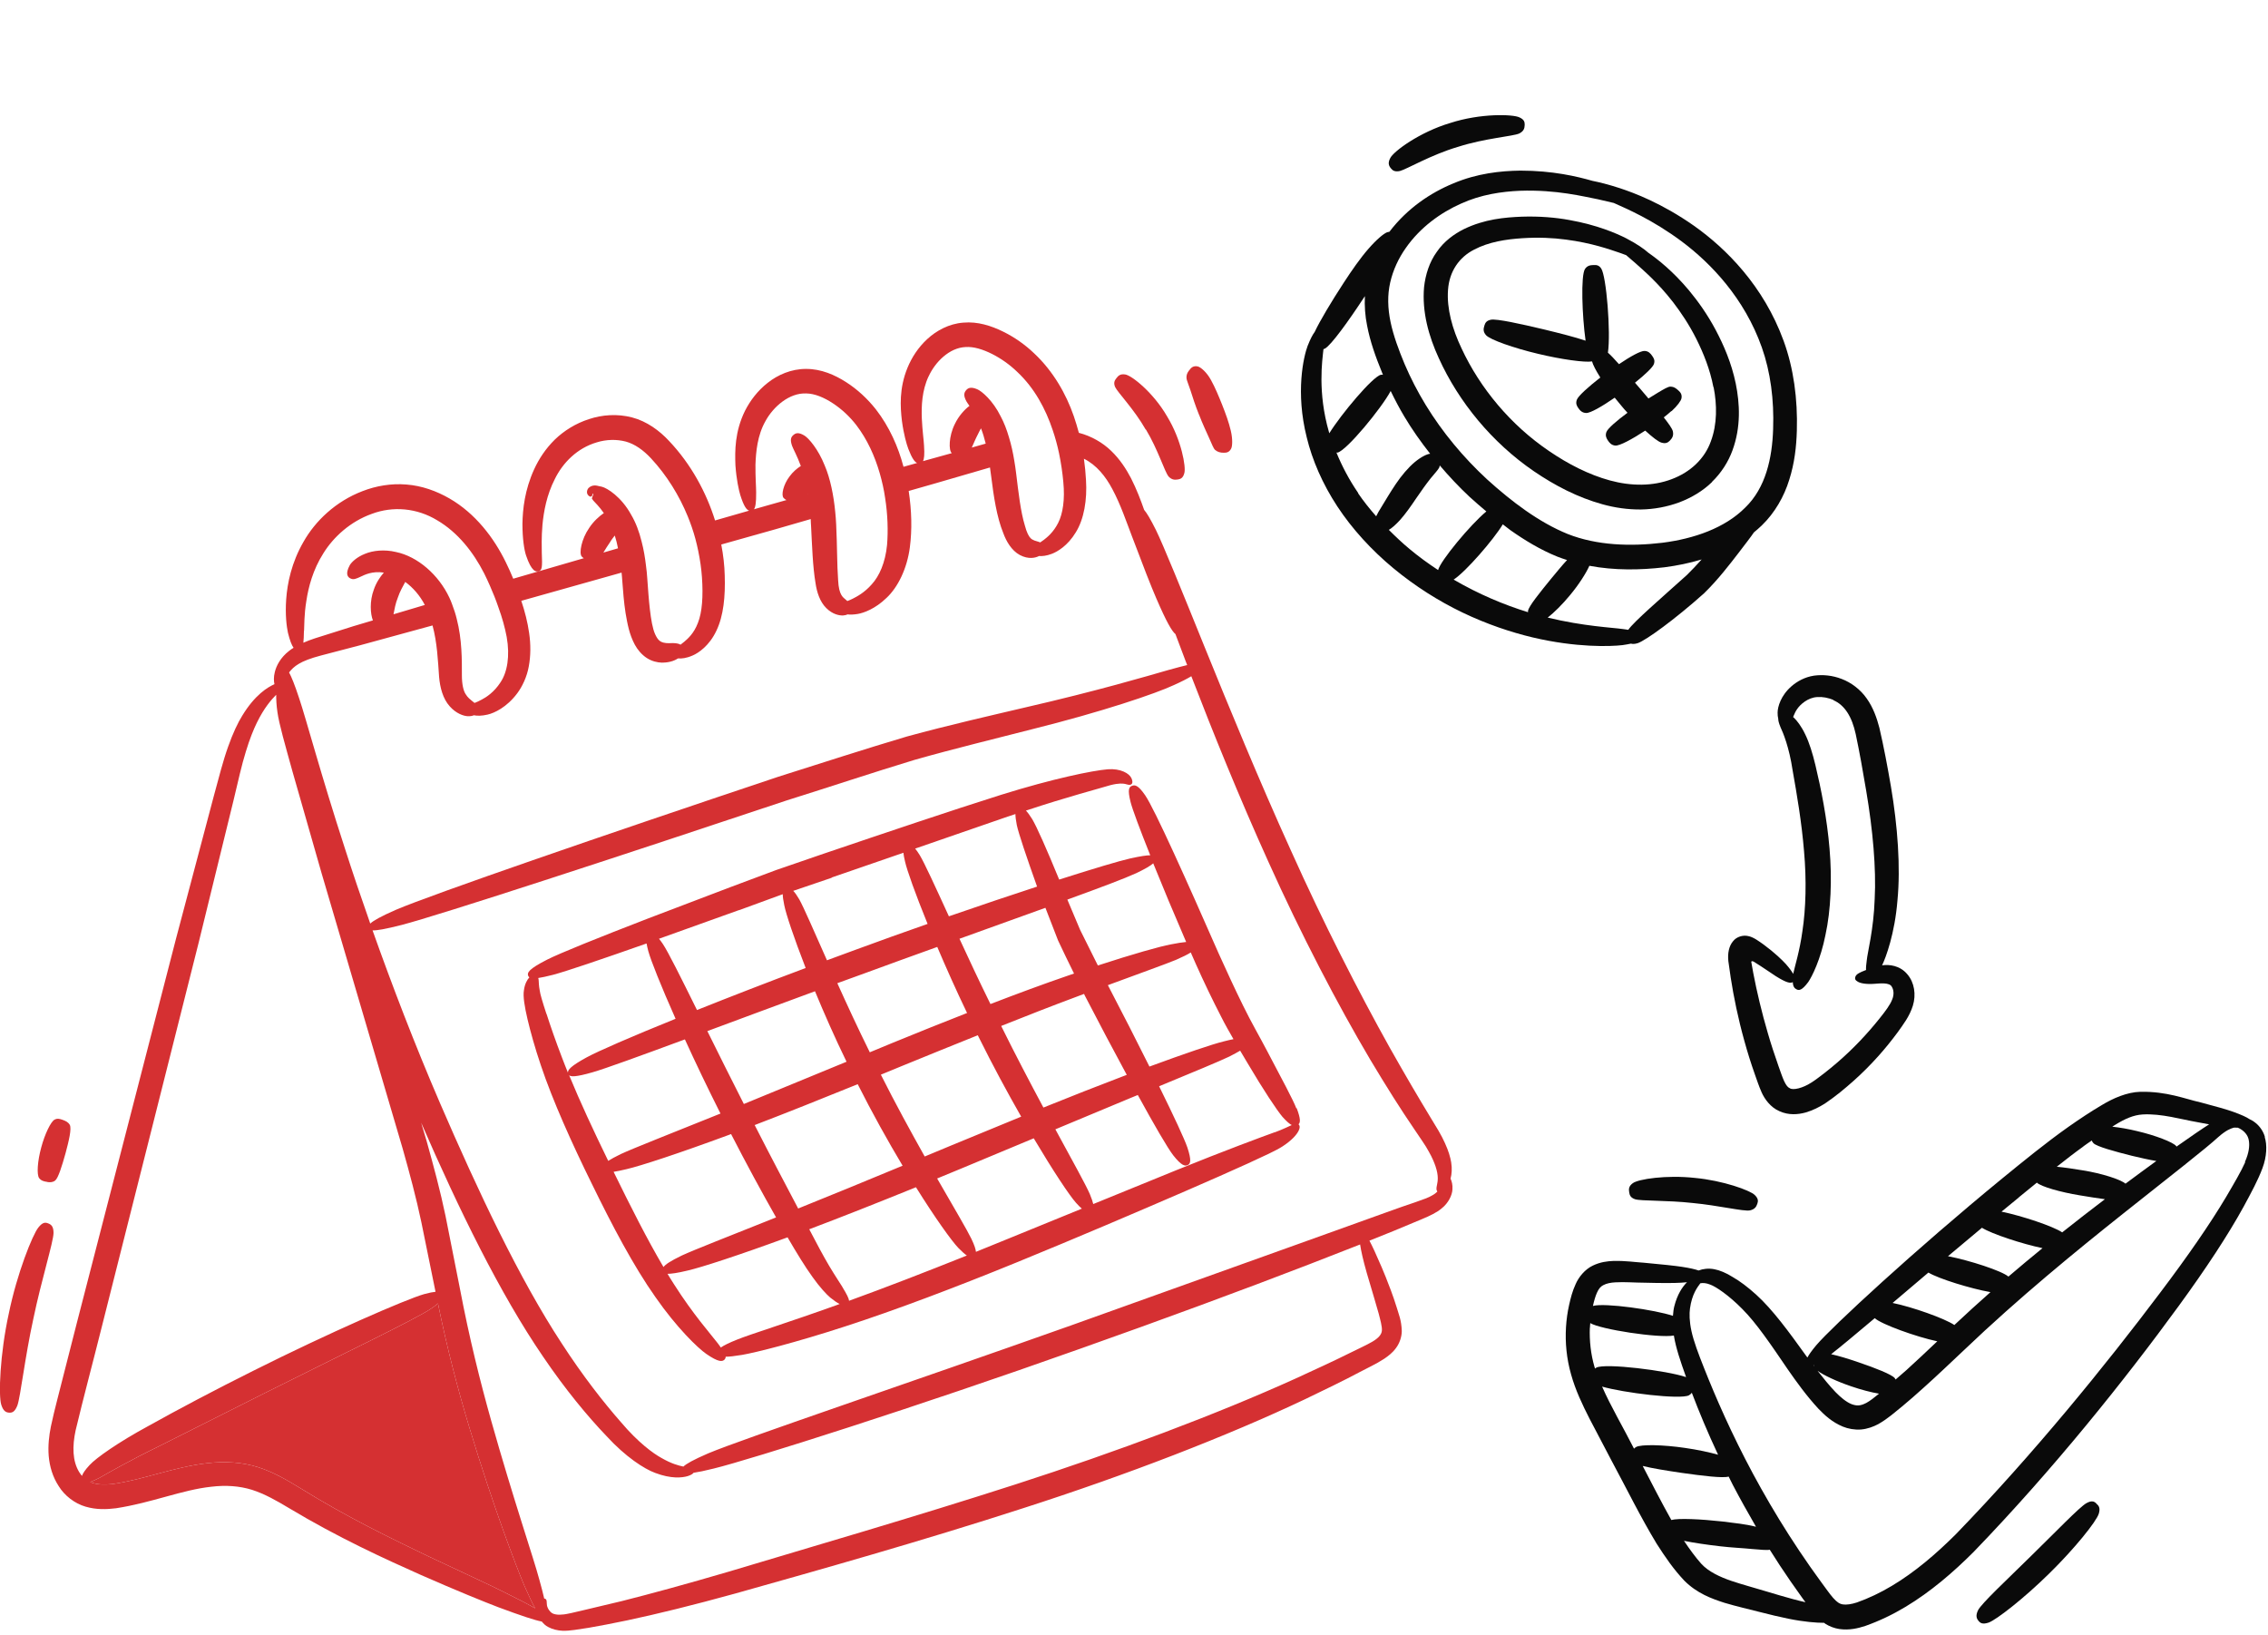 <?xml version="1.0" encoding="UTF-8"?> <svg xmlns="http://www.w3.org/2000/svg" width="197" height="142" viewBox="0 0 197 142" fill="none"><g clip-path="url(#clip0_2005_63)"><path d="M126 102.35C126.1 101.97 126.14 101.5 126.05 100.94C125.98 100.52 125.82 99.95 125.51 99.28C125.36 98.94 125.17 98.58 124.95 98.2C124.73 97.85 124.51 97.47 124.26 97.06C123.27 95.43 122.05 93.36 120.71 90.98C118.04 86.2 114.94 80.13 112.15 73.91C109.33 67.7 106.74 61.38 104.67 56.28C102.61 51.19 101.05 47.34 100.4 46.02C99.93 45.08 99.62 44.56 99.38 44.28C99.08 43.42 98.73 42.5 98.24 41.53C97.82 40.73 97.28 39.89 96.52 39.16C95.78 38.44 94.79 37.87 93.71 37.59C93.58 37.11 93.44 36.63 93.27 36.14C92.6 34.2 91.47 32.23 89.84 30.7C89.04 29.93 88.1 29.27 87.09 28.78C86.1 28.3 84.94 27.91 83.68 28.02C82.43 28.11 81.33 28.72 80.54 29.45C79.74 30.19 79.19 31.06 78.83 31.93C78.09 33.73 78.2 35.35 78.34 36.54C78.5 37.74 78.74 38.56 78.9 38.99C79.22 39.82 79.45 40.12 79.66 40.21C79.27 40.32 78.88 40.43 78.48 40.54C78.02 38.81 77.26 37.07 76.07 35.54C75.35 34.63 74.47 33.81 73.48 33.18C72.51 32.56 71.34 32.04 70.03 32.04C68.73 32.03 67.55 32.56 66.68 33.25C65.79 33.95 65.16 34.8 64.71 35.68C63.82 37.49 63.83 39.17 63.88 40.42C63.97 41.67 64.17 42.54 64.3 42.99C64.61 43.98 64.85 44.28 65.07 44.35C64.08 44.63 63.09 44.92 62.11 45.2C61.35 42.77 60.03 40.31 58.1 38.28C57.3 37.42 56.2 36.59 54.89 36.25C53.61 35.92 52.3 36.02 51.16 36.4C50.01 36.77 49 37.4 48.19 38.18C47.38 38.98 46.81 39.86 46.4 40.75C45.58 42.54 45.4 44.22 45.38 45.5C45.38 46.79 45.53 47.74 45.69 48.23C46.17 49.66 46.57 49.7 46.82 49.6C47.07 49.5 47.12 49.31 47.06 47.99C47.06 47.55 47.02 46.7 47.12 45.56C47.23 44.43 47.48 42.99 48.2 41.59C48.89 40.19 50.13 38.92 51.83 38.42C52.66 38.16 53.56 38.14 54.36 38.35C55.15 38.57 55.88 39.09 56.55 39.81C57.92 41.28 59.01 43.06 59.74 44.85C59.87 45.16 59.98 45.47 60.09 45.78C60.33 46.47 60.51 47.17 60.65 47.85C60.81 48.63 60.92 49.39 60.97 50.11C61.09 51.77 60.99 53.19 60.62 54.1C60.27 55.03 59.72 55.49 59.44 55.73C59.32 55.83 59.21 55.92 59.11 55.99C58.99 55.91 58.79 55.86 58.46 55.85C58.28 55.85 57.93 55.89 57.63 55.81C57.33 55.73 57.13 55.58 56.9 55.07C56.68 54.58 56.55 53.78 56.45 52.93C56.35 52.09 56.29 51.16 56.22 50.21C56.2 49.85 56.16 49.49 56.11 49.12C56.03 48.42 55.91 47.71 55.73 47.03C55.52 46.17 55.22 45.37 54.82 44.7C53.98 43.16 52.74 42.38 52.27 42.27C52.19 42.25 52.11 42.23 52.03 42.22C51.94 42.2 51.81 42.16 51.64 42.16C51.45 42.18 51.31 42.21 51.11 42.39C50.98 42.56 50.98 42.7 50.99 42.8C51.02 43 51.2 43.15 51.32 43.13C51.43 43.11 51.44 43.03 51.46 42.96V42.89V42.88C51.46 42.88 51.48 42.88 51.5 42.87L51.52 42.91V42.98C51.52 42.98 51.37 43.36 51.42 43.31C51.45 43.36 51.49 43.41 51.53 43.47C51.69 43.65 52.06 44 52.45 44.56C52.04 44.84 51.54 45.29 51.17 45.86C50.5 46.83 50.29 48.03 50.52 48.32C50.58 48.39 50.64 48.44 50.71 48.48C48.6 49.09 46.54 49.69 44.58 50.26C44.38 49.78 44.17 49.3 43.93 48.82C42.91 46.73 41.31 44.6 39.04 43.29C37.91 42.64 36.63 42.18 35.3 42.08C33.97 41.97 32.66 42.2 31.5 42.65C29.16 43.54 27.38 45.25 26.36 47.06C25.32 48.86 24.96 50.65 24.86 52.03C24.76 53.42 24.9 54.43 25.01 54.95C25.18 55.64 25.34 56.04 25.5 56.26C25.35 56.35 25.22 56.44 25.11 56.53C24.37 57.1 24 57.82 23.87 58.37C23.76 58.8 23.78 59.17 23.84 59.42C23.26 59.68 22.15 60.33 21.04 62.16C20.67 62.75 20.23 63.67 19.81 64.86C19.38 66.06 19.01 67.52 18.56 69.18C17.68 72.5 16.57 76.7 15.3 81.48C12.83 91.06 9.75 102.99 6.67 114.91L5.53 119.38C5.16 120.89 4.76 122.29 4.42 123.89C4.26 124.68 4.16 125.55 4.23 126.44C4.31 127.36 4.57 128.26 5.1 129.07C5.6 129.89 6.49 130.58 7.43 130.85C8.38 131.13 9.27 131.09 10.08 130.99C13.2 130.51 15.82 129.39 18.36 129.12C19.62 128.97 20.8 129.05 21.89 129.39C22.99 129.74 24.04 130.34 25.09 130.97C29.39 133.55 33.39 135.37 36.53 136.77C39.69 138.16 42.04 139.11 43.27 139.58C45.31 140.34 46.44 140.71 47.06 140.83C47.21 141.01 47.38 141.19 47.63 141.31C47.98 141.5 48.42 141.61 48.87 141.63C49.48 141.65 50.23 141.51 51.14 141.37C52.06 141.21 53.18 141 54.46 140.73C57.02 140.19 60.23 139.4 63.85 138.4C71.07 136.37 80.03 133.85 88.92 130.97C97.82 128.11 106.57 124.74 113.38 121.51C115.08 120.69 116.67 119.93 118.11 119.16C118.84 118.77 119.49 118.49 120.23 118.01C120.58 117.77 120.96 117.49 121.26 117.07C121.57 116.66 121.76 116.09 121.76 115.6C121.73 114.62 121.48 114.12 121.32 113.55C121.15 112.99 120.97 112.5 120.81 112.06C120.48 111.18 120.21 110.51 120.01 110.05C119.53 108.93 119.2 108.22 118.95 107.75C119.68 107.46 120.37 107.18 120.99 106.93C121.97 106.52 122.81 106.17 123.51 105.88C124.19 105.6 124.83 105.29 125.22 104.95C125.81 104.49 126.14 103.79 126.16 103.3C126.19 102.9 126.1 102.58 125.99 102.35H126ZM80.66 32.69C81.23 31.44 82.46 30.2 83.87 30.14C84.57 30.09 85.37 30.34 86.17 30.74C86.96 31.14 87.71 31.67 88.37 32.31C89.85 33.7 90.82 35.5 91.44 37.36C91.67 38.03 91.85 38.71 91.99 39.37C92.17 40.24 92.29 41.08 92.36 41.86C92.51 43.38 92.32 44.62 91.91 45.42C91.5 46.23 90.96 46.66 90.69 46.87C90.56 46.96 90.45 47.04 90.35 47.11C90.22 47.04 90.06 47.02 89.87 46.95C89.81 46.91 89.61 46.86 89.51 46.73C89.36 46.58 89.18 46.25 89.02 45.64C88.65 44.43 88.47 42.81 88.26 41.09C88.22 40.73 88.16 40.37 88.1 40C87.99 39.32 87.84 38.63 87.64 37.98C87.45 37.32 87.21 36.7 86.92 36.16C86.24 34.78 85.27 33.96 84.87 33.8C84.27 33.55 84.04 33.72 83.87 33.95C83.73 34.15 83.69 34.38 83.94 34.85C83.99 34.94 84.08 35.07 84.21 35.25C83.8 35.55 83.27 36.12 82.93 36.84C82.41 37.89 82.39 39.11 82.67 39.35C82.67 39.35 82.67 39.35 82.69 39.35C81.98 39.55 81.26 39.75 80.53 39.95C80.41 39.98 80.29 40.02 80.17 40.05C80.27 39.87 80.32 39.49 80.26 38.67C80.24 38.24 80.12 37.42 80.07 36.35C80.03 35.3 80.07 33.93 80.66 32.68V32.69ZM85.61 38.53C85.21 38.65 84.81 38.76 84.41 38.87C84.56 38.54 84.73 38.12 84.94 37.72C85.02 37.54 85.12 37.37 85.21 37.2C85.37 37.6 85.5 38.05 85.62 38.53H85.61ZM65.62 40.35C65.66 39.26 65.78 37.82 66.49 36.57C67.17 35.32 68.56 34.1 70.04 34.17C70.76 34.18 71.58 34.52 72.35 35.03C73.11 35.53 73.8 36.17 74.38 36.92C75.33 38.16 75.99 39.62 76.42 41.12C76.62 41.82 76.78 42.53 76.88 43.23C77.11 44.69 77.15 46.11 77.05 47.33C76.9 48.86 76.38 50.03 75.72 50.75C75.07 51.49 74.41 51.82 74.08 51.99C73.9 52.08 73.74 52.15 73.6 52.2C73.55 52.16 73.49 52.11 73.44 52.06C73.26 51.89 72.86 51.72 72.8 50.39C72.7 49.05 72.72 47.34 72.63 45.54C72.61 45.18 72.59 44.83 72.55 44.47C72.48 43.73 72.37 43 72.22 42.32C72.07 41.64 71.88 41 71.64 40.44C71.07 39 70.25 38.07 69.89 37.84C69.34 37.5 69.09 37.61 68.87 37.82C68.7 37.99 68.62 38.2 68.8 38.72C68.9 39 69.24 39.59 69.56 40.47C69.24 40.67 68.87 40.98 68.58 41.38C68.04 42.09 67.84 42.99 68.06 43.24C68.13 43.32 68.21 43.38 68.31 43.43C67.77 43.58 67.22 43.74 66.68 43.89C66.28 44 65.89 44.12 65.49 44.23C65.61 44.07 65.69 43.68 65.68 42.76C65.68 42.31 65.61 41.46 65.62 40.35ZM70.18 42.88V42.9H70.16C70.16 42.9 70.16 42.89 70.18 42.88ZM53.03 47.01C53.15 46.84 53.27 46.67 53.4 46.51C53.51 46.86 53.61 47.23 53.68 47.62C53.26 47.74 52.83 47.87 52.41 47.99C52.59 47.7 52.8 47.35 53.04 47.01H53.03ZM26.41 54.8C26.44 54.32 26.41 53.4 26.61 52.19C26.79 50.99 27.18 49.48 28.09 48.05C28.97 46.63 30.44 45.29 32.29 44.63C34.12 43.94 36.21 44.11 37.98 45.19C39.77 46.24 41.12 47.96 42.06 49.81C42.23 50.16 42.4 50.51 42.55 50.86C42.83 51.49 43.08 52.12 43.29 52.74C43.62 53.64 43.86 54.51 44.01 55.31C44.31 56.99 44.06 58.38 43.48 59.25C42.9 60.15 42.2 60.57 41.86 60.75C41.61 60.89 41.4 60.98 41.22 61.05C41.15 60.99 41.07 60.93 40.97 60.85C40.87 60.76 40.63 60.6 40.43 60.26C40.25 59.97 40.12 59.42 40.12 58.65C40.12 57.33 40.14 55.55 39.67 53.74C39.57 53.32 39.43 52.9 39.27 52.48C39.2 52.28 39.12 52.09 39.03 51.9C38.1 49.92 36.28 48.33 34.39 47.94C33.39 47.7 32.39 47.81 31.7 48.1C30.99 48.38 30.55 48.81 30.39 49.07C29.94 49.89 30.23 50.15 30.47 50.25C30.71 50.36 30.91 50.28 31.38 50.06C31.62 49.95 32.32 49.57 33.34 49.73C33 50.12 32.67 50.62 32.47 51.21C32.09 52.22 32.17 53.32 32.39 53.88C31.8 54.05 31.24 54.22 30.71 54.38C29.41 54.79 28.28 55.14 27.35 55.44C26.99 55.56 26.66 55.68 26.35 55.82C26.38 55.57 26.39 55.25 26.4 54.8H26.41ZM36.9 52.54C35.95 52.82 35.04 53.09 34.18 53.35C34.26 52.94 34.35 52.4 34.56 51.89C34.74 51.35 35.01 50.9 35.2 50.54C35.86 51.02 36.47 51.71 36.9 52.54ZM25.96 57.65C26.34 57.42 26.96 57.17 27.88 56.93C28.82 56.68 29.96 56.38 31.28 56.04C33.08 55.55 35.2 54.97 37.57 54.32C37.97 55.79 38.04 57.37 38.14 58.79C38.22 59.71 38.47 60.69 39.07 61.35C39.63 61.98 40.27 62.18 40.61 62.2C40.84 62.21 41.02 62.18 41.16 62.12C41.45 62.18 41.85 62.18 42.36 62.06C42.93 61.93 44.02 61.43 44.93 60.21C45.37 59.62 45.77 58.78 45.93 57.88C46.1 56.97 46.11 55.97 45.96 54.97C45.83 54.04 45.59 53.11 45.28 52.18C48.03 51.41 50.96 50.58 53.99 49.73C54.02 49.96 54.03 50.19 54.05 50.42C54.12 51.35 54.19 52.31 54.34 53.26C54.5 54.19 54.66 55.09 55.14 55.99C55.38 56.43 55.73 56.85 56.17 57.14C56.61 57.43 57.1 57.54 57.49 57.55C58.27 57.55 58.69 57.31 58.9 57.18C59.19 57.21 59.61 57.17 60.16 56.93C60.66 56.72 61.62 56.08 62.23 54.77C62.85 53.48 63.01 51.79 62.95 49.97C62.93 49.12 62.83 48.22 62.65 47.29C64.21 46.85 65.77 46.41 67.34 45.97C68.37 45.67 69.39 45.38 70.42 45.08C70.42 45.28 70.44 45.49 70.45 45.69C70.54 47.4 70.59 49.19 70.84 50.66C70.95 51.41 71.21 52.26 71.77 52.81C72.33 53.37 72.93 53.47 73.24 53.45C73.39 53.44 73.52 53.41 73.62 53.36C73.85 53.39 74.15 53.38 74.51 53.32C75.03 53.23 76.02 52.88 77 51.93C78 51 78.79 49.37 79.03 47.54C79.23 46 79.19 44.36 78.93 42.64C79.68 42.43 80.43 42.21 81.17 42C82.81 41.52 84.42 41.05 85.99 40.6C86.03 40.87 86.07 41.14 86.1 41.41C86.31 43.08 86.57 44.89 87.15 46.31C87.4 47 87.86 47.81 88.58 48.2C89.35 48.61 89.97 48.44 90.25 48.29C90.52 48.31 90.89 48.28 91.36 48.1C91.84 47.92 92.74 47.4 93.44 46.24C94.16 45.09 94.44 43.41 94.33 41.69C94.3 41.1 94.24 40.48 94.15 39.84C95.24 40.38 96.03 41.37 96.61 42.46C97.35 43.84 97.83 45.3 98.32 46.57C99.28 49.12 100.01 50.99 100.43 51.95C101.33 54.04 101.8 54.83 102.1 55.07C102.34 55.71 102.59 56.37 102.85 57.06C102.93 57.29 103.03 57.53 103.12 57.76C102.7 57.86 102.17 58 101.45 58.2C99.82 58.67 95.25 60.02 89.05 61.44C85.95 62.17 82.46 62.96 78.79 63.96C75.15 65.04 71.37 66.27 67.57 67.47C52.53 72.5 37.54 77.67 34.4 79.01C33.05 79.6 32.43 79.96 32.16 80.21C31.36 77.94 30.62 75.75 29.97 73.72C27.88 67.3 26.57 62.37 25.99 60.66C25.6 59.47 25.32 58.79 25.11 58.4C25.3 58.15 25.56 57.88 25.96 57.65ZM7.12 128.18C7.04 128.08 6.95 127.97 6.88 127.85C6.29 126.89 6.27 125.61 6.57 124.22C7.25 121.37 8.07 118.32 8.81 115.36C11.82 103.42 14.84 91.48 17.25 81.89C18.43 77.09 19.46 72.87 20.28 69.53C20.68 67.85 21 66.41 21.35 65.29C21.69 64.16 22.04 63.32 22.31 62.77C22.95 61.46 23.56 60.78 23.99 60.34C23.99 60.76 24.01 61.26 24.1 61.86C24.24 62.87 24.75 64.64 25.41 67.02C26.1 69.41 26.96 72.43 27.94 75.86C29.96 82.72 32.47 91.24 34.98 99.77C35.58 101.9 36.15 104.01 36.6 106.15C37.01 108.19 37.43 110.22 37.83 112.19C37.61 112.21 37.29 112.27 36.85 112.39C35.31 112.82 28.56 115.76 21.98 119.06C18.69 120.7 15.44 122.42 12.86 123.86C10.26 125.27 8.35 126.62 7.79 127.23C7.38 127.67 7.19 127.97 7.12 128.18ZM43.78 138.27C42.6 137.67 40.29 136.62 37.2 135.16C34.11 133.67 30.21 131.81 26.06 129.23C24.99 128.58 23.83 127.88 22.44 127.43C21.04 126.98 19.51 126.9 18.05 127.07C15.14 127.39 12.42 128.53 9.74 128.89C9.1 128.96 8.49 128.94 8.01 128.78C7.95 128.76 7.9 128.73 7.84 128.71C8.03 128.64 8.29 128.53 8.64 128.35C9.31 127.97 11.17 126.89 13.82 125.6C16.45 124.28 19.72 122.64 22.99 120.99C29.54 117.71 36.14 114.55 37.45 113.65C37.71 113.48 37.9 113.33 38.04 113.2C38.83 117.08 39.8 120.78 40.78 124.01C42.86 130.89 44.8 135.94 45.54 137.7C45.94 138.61 46.24 139.24 46.48 139.68C45.88 139.33 45.02 138.88 43.78 138.27ZM119.33 112.62C119.46 113.06 119.6 113.54 119.75 114.07C119.88 114.58 120.07 115.23 120.03 115.58C120 115.88 119.77 116.19 119.21 116.52C118.68 116.83 117.92 117.17 117.22 117.52C115.78 118.24 114.19 118.96 112.5 119.74C105.72 122.81 97.04 126.07 88.2 128.92C79.36 131.77 70.41 134.36 63.25 136.51C59.67 137.56 56.52 138.42 54.02 139.05C52.77 139.35 51.68 139.61 50.78 139.82C49.87 140.03 49.2 140.21 48.83 140.22C48.54 140.25 48.33 140.23 48.15 140.18C48 140.14 47.9 140.07 47.8 139.97C47.6 139.76 47.54 139.56 47.51 139.43C47.47 139.11 47.52 138.97 47.39 138.87C47.36 138.85 47.32 138.83 47.27 138.83C47.17 138.4 47.04 137.87 46.85 137.2C46.36 135.35 44.6 130.24 42.67 123.4C41.7 119.96 40.75 116.13 39.96 111.97C39.55 109.89 39.13 107.76 38.7 105.61C38.25 103.44 37.66 101.26 37.06 99.11C36.9 98.57 36.74 98.04 36.58 97.5C39.84 104.99 43.41 112.33 47.17 117.82C49.1 120.67 51.04 123.01 52.7 124.74C54.34 126.53 55.97 127.58 56.91 127.92C58.3 128.45 59.26 128.34 59.73 128.2C60.04 128.1 60.18 128 60.24 127.91C60.65 127.85 61.2 127.74 62 127.54C65.16 126.77 79.59 122.2 93.84 117.13C100.97 114.61 108.06 111.99 113.73 109.8C115.33 109.18 116.8 108.61 118.14 108.08C118.22 108.62 118.39 109.4 118.72 110.56C118.86 111.04 119.07 111.73 119.33 112.62ZM124.85 103.48C124.74 103.6 124.59 103.72 124.38 103.83C123.88 104.15 122.3 104.59 120.34 105.32C118.35 106.03 115.85 106.93 112.99 107.96C107.28 110 100.17 112.55 93.06 115.1C78.83 120.15 64.52 124.96 61.52 126.22C60.2 126.79 59.61 127.13 59.36 127.37C58.92 127.28 58.3 127.11 57.47 126.63C56.75 126.24 55.44 125.29 53.95 123.53C52.42 121.79 50.61 119.48 48.79 116.67C45.12 111.08 41.53 103.47 38.2 95.76C36.02 90.7 34.05 85.56 32.36 80.8C32.73 80.82 33.43 80.7 34.89 80.33C38.2 79.47 53.28 74.54 68.32 69.52C72.08 68.34 75.83 67.09 79.42 66C83.01 64.98 86.49 64.15 89.58 63.35C95.77 61.81 100.4 60.23 101.96 59.5C102.63 59.2 103.11 58.95 103.48 58.73C105.34 63.56 107.64 69.25 110.18 74.86C113 81.13 116.19 87.25 119.01 92.01C120.43 94.39 121.73 96.44 122.82 98.03C123.36 98.85 123.83 99.48 124.11 100.02C124.42 100.56 124.59 101 124.69 101.29C124.98 102.15 124.88 102.59 124.82 102.9C124.75 103.2 124.75 103.36 124.85 103.48Z" fill="#D53032"></path><path d="M46.48 139.68C45.88 139.33 45.02 138.88 43.78 138.27C42.6 137.67 40.29 136.62 37.2 135.16C34.11 133.67 30.21 131.81 26.06 129.23C24.99 128.58 23.83 127.88 22.44 127.43C21.04 126.98 19.51 126.9 18.05 127.07C15.14 127.39 12.42 128.53 9.74 128.89C9.1 128.96 8.49 128.94 8.01 128.78C7.95 128.76 7.9 128.73 7.84 128.71C8.03 128.64 8.29 128.53 8.64 128.35C9.31 127.97 11.17 126.89 13.82 125.6C16.45 124.28 19.72 122.64 22.99 120.99C29.54 117.71 36.14 114.55 37.45 113.65C37.71 113.48 37.9 113.33 38.04 113.2C38.83 117.08 39.8 120.78 40.78 124.01C42.86 130.89 44.8 135.94 45.54 137.7C45.94 138.61 46.24 139.24 46.48 139.68Z" fill="#D53032"></path><path d="M112.601 96.26C112.341 95.56 111.351 93.72 110.081 91.31C109.451 90.1 108.671 88.77 107.971 87.33C107.261 85.89 106.551 84.35 105.851 82.8C103.111 76.56 100.311 70.3 99.471 69.07C98.851 68.17 98.571 68.14 98.301 68.26C98.081 68.36 97.921 68.54 98.201 69.65C98.371 70.32 99.011 72.02 99.911 74.28C99.581 74.28 99.061 74.36 98.191 74.55C97.251 74.76 95.011 75.43 92.001 76.39C90.921 73.76 90.051 71.79 89.651 71.13C89.431 70.78 89.261 70.55 89.111 70.4C92.731 69.2 95.501 68.48 96.451 68.19C97.201 68 97.531 68.05 97.711 68.08C97.911 68.12 98.061 68.2 98.201 68.15C98.291 68.12 98.461 68.01 98.281 67.59C98.091 67.16 97.321 66.73 96.231 66.81C94.891 66.92 91.431 67.63 86.951 69.03C82.481 70.44 77.011 72.29 71.521 74.15C70.151 74.62 68.781 75.09 67.421 75.56C66.081 76.06 64.751 76.56 63.461 77.04C60.881 78.02 58.441 78.95 56.261 79.78C51.911 81.46 48.641 82.78 47.531 83.34C45.901 84.17 45.771 84.48 45.881 84.75C45.901 84.8 45.931 84.84 45.981 84.88C45.791 85.09 45.581 85.45 45.511 85.99C45.411 86.52 45.571 87.45 45.821 88.52C46.081 89.62 46.461 90.99 46.981 92.53C48.011 95.6 49.661 99.27 51.421 102.84C53.161 106.41 55.041 109.98 56.931 112.65C58.801 115.34 60.621 117.08 61.341 117.58C62.411 118.32 62.751 118.28 62.951 118.06C63.001 118 63.031 117.93 63.031 117.83C63.341 117.83 63.791 117.78 64.461 117.67C65.671 117.46 69.041 116.62 73.401 115.2C77.761 113.79 83.091 111.77 88.351 109.62C93.611 107.47 98.821 105.24 103.001 103.43C105.091 102.52 106.921 101.72 108.361 101.06C109.791 100.4 110.861 99.92 111.421 99.55C112.231 99.02 112.631 98.54 112.791 98.22C112.951 97.9 112.891 97.74 112.791 97.64C112.951 97.5 112.991 97.19 112.631 96.24L112.601 96.26ZM106.081 88.32C106.421 89 106.791 89.64 107.141 90.25C106.891 90.3 106.611 90.36 106.271 90.45C105.301 90.69 102.961 91.48 99.841 92.63C98.761 90.46 97.511 88.01 96.231 85.56C99.131 84.49 101.281 83.72 102.151 83.36C102.741 83.1 103.151 82.9 103.431 82.72C103.581 83.05 103.721 83.39 103.871 83.72C104.571 85.29 105.321 86.85 106.081 88.32ZM73.171 111.77C72.961 111.43 72.541 110.81 72.011 109.92C71.521 109.09 70.941 108.01 70.291 106.76C73.131 105.69 76.301 104.43 79.561 103.11C81.241 105.8 82.651 107.76 83.231 108.37C83.551 108.7 83.791 108.91 83.981 109.04C80.361 110.49 76.841 111.85 73.751 112.97C73.731 112.76 73.561 112.42 73.171 111.78V111.77ZM69.331 104.96C68.171 102.76 66.851 100.26 65.551 97.71C68.321 96.65 71.371 95.43 74.501 94.16C75.761 96.66 77.121 99.1 78.401 101.24C75.191 102.57 72.091 103.85 69.321 104.96H69.331ZM90.801 78.83C91.151 79.73 91.521 80.68 91.901 81.67C92.341 82.61 92.811 83.58 93.291 84.55C93.081 84.62 92.891 84.69 92.681 84.76C90.641 85.46 88.391 86.29 86.031 87.2C85.061 85.23 84.151 83.29 83.341 81.53C86.051 80.56 88.581 79.64 90.811 78.84L90.801 78.83ZM83.991 87.98C81.871 88.81 79.701 89.68 77.531 90.57C76.871 90.84 76.211 91.11 75.551 91.39C74.521 89.31 73.571 87.25 72.731 85.39C73.521 85.1 74.311 84.81 75.101 84.53C77.221 83.75 79.351 82.98 81.411 82.24C82.171 84.03 83.051 86 84.011 88L83.991 87.98ZM73.531 92.21C70.381 93.5 67.341 94.75 64.611 95.88C63.491 93.68 62.411 91.51 61.441 89.55C64.271 88.5 67.471 87.31 70.791 86.09C71.581 88 72.501 90.09 73.531 92.21ZM76.521 93.33C77.141 93.08 77.771 92.82 78.391 92.56C80.601 91.66 82.801 90.76 84.931 89.91C84.971 89.98 85.001 90.06 85.041 90.13C86.231 92.53 87.501 94.88 88.701 96.98C86.701 97.8 84.641 98.65 82.581 99.5C81.831 99.81 81.071 100.13 80.321 100.44C79.111 98.28 77.771 95.84 76.511 93.33H76.521ZM86.981 89.12C86.981 89.12 86.981 89.1 86.971 89.1C89.251 88.19 91.431 87.34 93.391 86.61C93.661 86.51 93.911 86.42 94.161 86.32C94.181 86.37 94.211 86.42 94.231 86.47C95.471 88.86 96.731 91.25 97.871 93.35C97.731 93.4 97.601 93.45 97.451 93.51C95.371 94.3 93.061 95.21 90.631 96.19C89.471 94.02 88.191 91.59 86.971 89.12H86.981ZM98.641 75.86C99.461 75.47 99.921 75.2 100.171 74.98C100.981 76.99 101.971 79.36 103.031 81.81C102.711 81.84 102.281 81.9 101.691 82.02C100.731 82.2 98.431 82.85 95.361 83.85C94.841 82.8 94.321 81.76 93.821 80.76C93.431 79.85 93.061 78.97 92.711 78.13C95.631 77.07 97.771 76.26 98.631 75.86H98.641ZM87.571 70.91C87.791 70.84 87.991 70.77 88.201 70.7C88.201 70.91 88.231 71.21 88.321 71.66C88.481 72.4 89.151 74.39 90.081 77C87.791 77.75 85.191 78.62 82.421 79.58C81.211 76.94 80.301 74.95 79.891 74.27C79.741 74.03 79.611 73.84 79.491 73.7C82.391 72.7 85.141 71.75 87.561 70.91H87.571ZM72.241 76.21C74.341 75.49 76.431 74.76 78.471 74.06C78.491 74.25 78.531 74.5 78.611 74.82C78.781 75.58 79.501 77.61 80.571 80.24C78.521 80.96 76.411 81.71 74.301 82.49C73.481 82.79 72.651 83.09 71.831 83.4C70.671 80.79 69.811 78.8 69.431 78.12C69.221 77.76 69.051 77.52 68.901 77.37C70.011 76.99 71.131 76.61 72.251 76.23L72.241 76.21ZM64.191 79.05C65.431 78.6 66.701 78.13 67.991 77.66C67.991 77.88 68.031 78.18 68.121 78.61C68.271 79.38 68.951 81.42 69.981 84.07C66.611 85.33 63.371 86.59 60.541 87.72C59.131 84.87 58.051 82.7 57.581 81.99C57.451 81.8 57.351 81.66 57.241 81.53C59.361 80.77 61.711 79.93 64.191 79.04V79.05ZM47.461 88.05C47.111 86.98 46.921 86.34 46.881 86.02C46.791 85.55 46.811 85.35 46.791 85.16C46.791 85.08 46.771 85 46.751 84.94C47.061 84.89 47.461 84.81 48.041 84.66C49.171 84.36 52.181 83.34 56.161 81.94C56.191 82.12 56.241 82.33 56.311 82.6C56.531 83.41 57.411 85.62 58.681 88.48C54.821 90.04 51.951 91.29 50.941 91.84C49.591 92.58 49.311 92.91 49.331 93.16C49.151 92.71 48.971 92.27 48.811 91.84C48.251 90.38 47.801 89.08 47.471 88.05H47.461ZM49.421 93.37C49.561 93.52 49.971 93.56 51.491 93.12C52.601 92.8 55.561 91.72 59.491 90.27C60.401 92.27 61.461 94.48 62.581 96.71C58.291 98.44 55.041 99.71 53.921 100.23C53.431 100.47 53.081 100.66 52.831 100.82C51.561 98.22 50.371 95.66 49.431 93.37H49.421ZM53.341 101.86C53.341 101.86 53.311 101.8 53.301 101.77C53.591 101.73 53.951 101.65 54.421 101.54C55.641 101.26 58.991 100.16 63.351 98.55C63.401 98.53 63.451 98.51 63.501 98.49C64.811 101.04 66.171 103.55 67.411 105.73C63.361 107.35 60.301 108.54 59.221 109.04C58.231 109.52 57.801 109.81 57.631 110.04C56.221 107.65 54.771 104.78 53.341 101.86ZM64.031 116.34C63.301 116.63 62.871 116.85 62.611 117.03C62.521 116.9 62.421 116.75 62.281 116.58C61.771 115.91 60.211 114.16 58.541 111.53C58.351 111.24 58.171 110.94 57.981 110.63C58.281 110.63 58.801 110.57 59.711 110.35C60.901 110.08 64.161 109.02 68.411 107.46C68.411 107.47 68.431 107.49 68.431 107.5C69.201 108.82 69.921 110 70.571 110.9C71.211 111.8 71.781 112.41 72.111 112.69C72.461 112.97 72.721 113.15 72.931 113.25C72.851 113.28 72.761 113.31 72.691 113.34C68.431 114.87 65.161 115.88 64.031 116.34ZM87.451 107.63C86.561 108 85.661 108.36 84.771 108.72C84.751 108.49 84.641 108.14 84.371 107.58C84.021 106.85 82.881 104.92 81.401 102.35C82.081 102.07 82.771 101.78 83.461 101.5C85.591 100.61 87.731 99.72 89.791 98.86C91.481 101.7 92.881 103.81 93.461 104.46C93.661 104.68 93.821 104.85 93.971 104.97C91.841 105.84 89.651 106.73 87.451 107.63ZM110.731 98.33C109.671 98.71 106.371 99.93 102.171 101.63C99.991 102.52 97.541 103.52 94.961 104.57C94.911 104.36 94.821 104.08 94.661 103.7C94.331 102.93 93.171 100.84 91.671 98.08C94.021 97.1 96.251 96.17 98.241 95.34C98.441 95.26 98.631 95.18 98.831 95.1C100.271 97.73 101.421 99.71 101.911 100.34C102.621 101.24 102.931 101.31 103.191 101.17C103.401 101.06 103.511 100.8 103.141 99.67C102.891 98.93 101.961 96.94 100.681 94.34C103.681 93.1 105.901 92.18 106.781 91.76C107.171 91.56 107.481 91.39 107.721 91.25C107.941 91.61 108.151 91.97 108.351 92.31C109.761 94.7 110.911 96.42 111.391 96.99C111.751 97.39 112.001 97.61 112.201 97.71C111.921 97.83 111.511 98.05 110.731 98.34V98.33Z" fill="#D53032"></path><path d="M99.539 37.31C100.589 39.05 101.169 41 101.509 41.39C101.779 41.67 102.029 41.69 102.319 41.64C102.559 41.6 102.759 41.51 102.869 41.1C103.039 40.58 102.619 38.2 101.379 36.17C100.189 34.1 98.289 32.59 97.729 32.52C97.309 32.46 97.139 32.62 96.959 32.86C96.809 33.05 96.709 33.25 96.859 33.61C97.069 34.07 98.509 35.54 99.519 37.31H99.539Z" fill="#D53032"></path><path d="M104.149 36.01C104.439 36.78 104.799 37.53 105.029 38.05C105.269 38.58 105.399 38.94 105.539 39.07C105.759 39.26 105.999 39.32 106.299 39.32C106.539 39.32 106.769 39.29 106.939 38.96C107.049 38.75 107.079 38.13 106.909 37.41C106.739 36.68 106.459 35.92 106.159 35.16C105.849 34.39 105.559 33.68 105.189 33.01C104.829 32.34 104.289 31.87 104.019 31.82C103.629 31.75 103.459 31.94 103.279 32.18C103.129 32.37 103.039 32.57 103.059 32.84C103.069 33.02 103.219 33.33 103.399 33.88C103.569 34.43 103.839 35.25 104.139 36L104.149 36.01Z" fill="#D53032"></path><path d="M4.16 106.24C3.94 106.16 3.71 106.13 3.33 106.61C2.83 107.23 1.48 110.58 0.76 114.1C-0.01 117.62 -0.14 121.23 0.11 122C0.29 122.57 0.53 122.68 0.83 122.69C1.07 122.69 1.29 122.62 1.51 122.06C1.78 121.32 2.16 117.89 2.9 114.52C3.6 111.15 4.64 107.87 4.65 107.08C4.65 106.5 4.44 106.34 4.16 106.24Z" fill="#D53032"></path><path d="M4.12 102.66C4.36 102.69 4.58 102.69 4.79 102.53C5.06 102.32 5.39 101.24 5.69 100.17C5.98 99.09 6.24 98.01 6.06 97.69C5.92 97.45 5.7 97.35 5.42 97.25C5.19 97.17 4.98 97.11 4.74 97.24C4.42 97.4 3.89 98.49 3.58 99.66C3.26 100.83 3.17 102.04 3.41 102.33C3.59 102.55 3.82 102.61 4.12 102.65V102.66Z" fill="#D53032"></path><path d="M154.404 61.885C154.4 62.089 154.42 62.258 154.458 62.414C154.457 62.577 154.507 62.801 154.666 63.179C154.878 63.629 155.408 64.886 155.708 66.904C156.068 68.922 156.497 71.436 156.701 73.939C156.924 76.439 156.859 78.919 156.558 80.873C156.316 82.643 155.889 83.948 155.758 84.581C155.639 84.369 155.448 84.098 155.117 83.721C154.79 83.373 154.208 82.786 153.178 82.025C152.772 81.742 152.301 81.379 151.849 81.297C151.424 81.191 150.831 81.337 150.512 81.77C150.188 82.174 150.05 82.767 150.126 83.475C150.189 83.941 150.265 84.425 150.333 84.921C150.591 86.591 150.976 88.463 151.513 90.388C151.778 91.357 152.085 92.338 152.434 93.322C152.616 93.828 152.757 94.28 153.014 94.864C153.256 95.42 153.776 96.171 154.567 96.507C155.364 96.872 156.184 96.797 156.823 96.622C157.47 96.435 158.009 96.156 158.512 95.842C159.491 95.18 160.223 94.561 161.013 93.862C162.537 92.502 163.819 91.034 164.84 89.642C165.319 88.968 165.865 88.271 166.155 87.335C166.443 86.39 166.294 85.329 165.667 84.608C165.009 83.822 164.064 83.767 163.567 83.826C163.537 83.831 163.508 83.836 163.478 83.841C163.812 83.152 164.587 81.063 164.815 78.188C165.093 75.314 164.831 71.745 164.247 68.304C163.945 66.56 163.642 64.918 163.245 63.211C163.022 62.357 162.709 61.458 162.152 60.673C161.603 59.877 160.784 59.272 159.978 58.969C159.159 58.648 158.313 58.576 157.56 58.68C156.739 58.807 156.096 59.186 155.629 59.584C154.686 60.392 154.407 61.387 154.404 61.885ZM159.24 60.808C160.23 61.23 160.858 62.245 161.188 63.751C161.51 65.268 161.823 67.02 162.101 68.687C162.671 72.049 162.979 75.418 162.836 78.085C162.745 80.762 162.209 82.707 162.145 83.43C162.097 83.784 162.072 84.042 162.087 84.242C161.783 84.358 161.604 84.44 161.466 84.516C161.281 84.62 161.179 84.73 161.144 84.878C161.114 84.995 161.127 85.125 161.376 85.263C161.614 85.404 162.118 85.496 162.82 85.442C163.262 85.414 164.145 85.297 164.33 85.711C164.471 85.929 164.547 86.353 164.361 86.792C164.191 87.259 163.755 87.835 163.24 88.476C162.235 89.732 161.009 91.058 159.574 92.29C159.212 92.599 158.841 92.909 158.466 93.199C158.082 93.491 157.681 93.807 157.333 94.021C156.606 94.497 155.74 94.712 155.46 94.508C155.294 94.436 155.155 94.278 154.976 93.904C154.811 93.548 154.635 93.02 154.472 92.562C154.14 91.615 153.832 90.685 153.564 89.758C153.022 87.914 152.601 86.131 152.295 84.529C152.26 84.333 152.225 84.136 152.189 83.939L152.14 83.663L152.137 83.644C152.131 83.614 152.114 83.576 152.117 83.535C152.149 83.428 152.232 83.495 152.316 83.51C153.207 84.062 153.907 84.567 154.261 84.788C155.175 85.356 155.511 85.418 155.724 85.298C155.739 85.671 155.86 85.833 156.06 85.929C156.271 86.033 156.523 86.019 157.063 85.293C157.395 84.817 158.144 83.322 158.564 81.184C159.028 79.06 159.144 76.357 158.916 73.716C158.698 71.073 158.176 68.495 157.692 66.468C157.448 65.445 157.158 64.502 156.805 63.782C156.463 63.061 156.071 62.573 155.838 62.35C155.804 62.326 155.78 62.31 155.755 62.284C155.774 62.219 155.793 62.155 155.832 62.087C155.923 61.858 156.147 61.35 156.772 60.924C157.071 60.718 157.448 60.559 157.851 60.538C158.303 60.508 158.805 60.591 159.291 60.809L159.24 60.808Z" fill="#0A0A0A"></path><path d="M113.595 30.008C113.825 29.428 114.015 29.068 114.195 28.828C114.645 27.868 115.645 26.198 116.715 24.558C117.405 23.498 118.155 22.418 118.855 21.618C119.555 20.808 120.195 20.278 120.495 20.168C120.565 20.148 120.625 20.138 120.685 20.128C122.235 18.098 124.245 16.748 126.235 15.928C128.295 15.058 130.335 14.838 132.065 14.818C134.855 14.818 136.965 15.318 138.325 15.708C138.925 15.828 139.705 16.018 140.715 16.348C141.945 16.758 144.335 17.638 147.155 19.618C149.935 21.588 153.185 24.828 154.925 29.598C155.795 31.978 156.155 34.658 156.075 37.408C156.035 38.788 155.875 40.228 155.415 41.668C154.975 43.108 154.165 44.538 153.025 45.638C152.805 45.848 152.575 46.048 152.345 46.238C152.085 46.628 151.605 47.238 151.005 48.028C150.225 49.038 149.235 50.338 148.015 51.528C145.515 53.768 142.965 55.618 142.255 55.858C141.995 55.938 141.805 55.938 141.665 55.898C141.465 55.938 141.225 55.988 140.925 56.028C139.905 56.148 136.925 56.258 133.125 55.358C131.235 54.908 129.145 54.208 127.055 53.208C124.965 52.208 122.895 50.898 121.015 49.338C119.135 47.778 117.455 45.948 116.165 43.988C114.875 42.028 113.975 39.938 113.505 37.988C112.515 34.068 113.225 30.968 113.595 29.998V30.008ZM154.015 37.248C154.105 34.718 153.785 32.298 153.035 30.178C151.525 25.898 148.605 22.858 146.075 20.968C143.505 19.058 141.285 18.128 140.155 17.618C140.155 17.618 140.145 17.618 140.135 17.618C139.745 17.528 139.305 17.428 138.805 17.308C137.585 17.078 135.215 16.458 132.025 16.568C130.445 16.638 128.645 16.888 126.895 17.688C125.145 18.468 123.375 19.728 122.115 21.528C121.485 22.418 121.005 23.438 120.755 24.528C120.505 25.618 120.535 26.768 120.785 27.968C121.035 29.158 121.495 30.398 122.005 31.618C122.525 32.838 123.145 34.038 123.855 35.198C125.285 37.528 127.085 39.708 129.175 41.638C131.265 43.528 133.635 45.348 136.175 46.378C138.705 47.378 141.625 47.468 144.395 47.138C147.145 46.788 149.825 45.858 151.585 44.088C153.375 42.368 153.935 39.778 154.015 37.268V37.248ZM140.945 54.628C141.125 54.648 141.285 54.678 141.435 54.698C141.885 54.018 144.305 51.938 146.525 49.938C146.965 49.508 147.395 49.048 147.805 48.588C146.745 48.908 145.655 49.128 144.575 49.268C142.455 49.518 140.235 49.548 138.055 49.138C137.775 49.768 137.135 50.778 136.365 51.698C135.715 52.488 134.985 53.208 134.435 53.638C137.585 54.398 140.035 54.498 140.935 54.628H140.945ZM132.725 53.168C132.725 53.168 132.725 53.088 132.725 53.048C132.795 52.638 133.765 51.448 134.725 50.268C135.215 49.678 135.695 49.088 136.115 48.638C135.835 48.548 135.565 48.458 135.285 48.348C133.795 47.748 132.435 46.918 131.185 46.038C130.965 45.878 130.755 45.708 130.535 45.538C129.725 46.878 127.325 49.648 126.265 50.338C128.425 51.598 130.665 52.538 132.725 53.168ZM122.445 47.688C123.235 48.348 124.065 48.948 124.915 49.508C125.115 48.708 127.715 45.568 129.105 44.418C128.605 43.998 128.115 43.578 127.635 43.138C126.715 42.278 125.865 41.368 125.055 40.418C125.055 40.478 125.035 40.528 125.015 40.598C124.935 40.778 124.635 41.098 124.265 41.548C123.895 42.008 123.465 42.618 123.005 43.288C122.555 43.958 122.065 44.658 121.585 45.188C121.225 45.578 120.885 45.878 120.635 46.018C121.215 46.598 121.805 47.158 122.445 47.688ZM117.965 42.838C118.435 43.528 118.965 44.188 119.535 44.838C119.635 44.618 119.805 44.328 120.025 43.978C120.355 43.438 120.765 42.738 121.245 42.028C121.725 41.318 122.315 40.608 122.905 40.118C123.455 39.668 123.955 39.428 124.225 39.408C123.415 38.378 122.655 37.308 121.995 36.198C121.555 35.468 121.165 34.718 120.795 33.958C120.005 35.448 116.985 39.108 116.185 39.308C116.155 39.308 116.125 39.308 116.085 39.308C116.565 40.478 117.185 41.668 117.975 42.818L117.965 42.838ZM115.435 37.528C115.435 37.528 115.455 37.598 115.465 37.628C116.495 35.968 119.225 32.708 119.945 32.548C120.015 32.538 120.065 32.538 120.125 32.538C120.095 32.468 120.055 32.398 120.035 32.328C119.495 31.008 119.015 29.688 118.745 28.268C118.575 27.438 118.515 26.578 118.555 25.718C118.545 25.738 118.535 25.758 118.515 25.778C117.125 27.908 115.625 29.968 115.095 30.268C115.045 30.298 114.995 30.308 114.955 30.328C114.955 30.328 114.955 30.338 114.955 30.348C114.855 31.288 114.435 34.068 115.435 37.528Z" fill="#0A0A0A"></path><path d="M148.716 41.858C147.906 42.648 146.916 43.228 145.866 43.628C144.806 44.018 143.686 44.228 142.536 44.248C141.406 44.258 140.276 44.098 139.196 43.798C137.026 43.198 135.056 42.168 133.236 40.928C129.596 38.438 126.706 34.918 124.976 31.108C124.096 29.198 123.506 27.088 123.696 24.928C123.816 23.858 124.156 22.758 124.806 21.868C125.426 20.958 126.306 20.318 127.176 19.888C128.936 19.038 130.676 18.878 132.186 18.818C133.716 18.768 135.116 18.888 136.316 19.108C138.736 19.538 140.406 20.268 141.236 20.688C142.216 21.198 142.816 21.628 143.186 21.958C144.006 22.528 145.316 23.558 146.706 25.218C147.486 26.158 148.296 27.288 149.016 28.638C149.726 29.978 150.396 31.518 150.766 33.298C151.126 35.058 151.226 37.088 150.486 39.108C150.126 40.108 149.506 41.078 148.696 41.858H148.716ZM148.826 33.618C148.536 32.088 147.966 30.678 147.346 29.438C146.726 28.198 146.016 27.148 145.336 26.258C143.966 24.488 142.676 23.418 142.036 22.838C141.726 22.568 141.476 22.358 141.246 22.158C141.056 22.088 140.876 22.028 140.666 21.948C139.836 21.668 138.256 21.098 136.016 20.808C134.896 20.658 133.626 20.598 132.236 20.688C130.846 20.778 129.336 20.998 128.046 21.678C126.746 22.338 125.886 23.568 125.776 25.178C125.656 26.788 126.146 28.578 126.956 30.268C128.566 33.728 131.226 36.918 134.546 39.168C136.196 40.298 138.006 41.228 139.846 41.728C141.686 42.228 143.566 42.238 145.196 41.618C146.836 41.008 148.076 39.828 148.606 38.328C149.166 36.838 149.146 35.148 148.846 33.628L148.826 33.618Z" fill="#0A0A0A"></path><path d="M145.165 35.708C144.975 35.888 144.745 36.068 144.515 36.248C144.945 36.798 145.255 37.228 145.305 37.458C145.385 37.838 145.255 38.048 145.045 38.268C144.875 38.438 144.685 38.558 144.305 38.438C144.055 38.368 143.535 37.978 142.905 37.398C141.775 38.138 140.675 38.738 140.295 38.698C139.975 38.658 139.805 38.478 139.645 38.228C139.515 38.028 139.425 37.818 139.535 37.518C139.645 37.218 140.415 36.548 141.365 35.848C141.175 35.648 140.995 35.438 140.815 35.218C140.625 34.998 140.435 34.768 140.255 34.538C139.155 35.298 138.135 35.888 137.765 35.868C137.435 35.848 137.255 35.678 137.085 35.428C136.945 35.228 136.855 35.028 136.965 34.718C137.085 34.388 137.965 33.598 139.005 32.788C138.625 32.188 138.365 31.688 138.285 31.388C137.695 31.498 135.625 31.218 133.595 30.728C131.485 30.228 129.435 29.508 129.075 29.108C128.815 28.808 128.845 28.568 128.935 28.278C129.005 28.048 129.105 27.848 129.495 27.768C130.005 27.668 132.085 28.128 134.145 28.618C135.505 28.948 136.845 29.288 137.725 29.588C137.425 27.448 137.295 23.928 137.675 23.358C137.875 23.068 138.115 23.028 138.415 23.018C138.655 23.008 138.875 23.018 139.075 23.308C139.535 23.958 139.925 28.908 139.665 30.628C139.905 30.838 140.235 31.188 140.625 31.628C141.615 30.958 142.515 30.458 142.855 30.478C143.185 30.498 143.355 30.678 143.525 30.928C143.665 31.128 143.765 31.318 143.655 31.628C143.545 31.918 142.875 32.548 142.015 33.238C142.185 33.438 142.355 33.638 142.525 33.828C142.745 34.088 142.965 34.348 143.185 34.608C143.485 34.418 143.775 34.248 144.015 34.098C144.515 33.798 144.875 33.588 145.075 33.578C145.375 33.578 145.575 33.708 145.795 33.918C145.965 34.078 146.115 34.248 146.055 34.588C146.015 34.808 145.695 35.248 145.195 35.708H145.165Z" fill="#0A0A0A"></path><path d="M121.596 14.852C122.166 14.712 124.296 13.442 126.646 12.752C128.986 12.002 131.426 11.842 131.966 11.592C132.356 11.392 132.426 11.152 132.436 10.852C132.436 10.612 132.416 10.392 131.976 10.192C131.416 9.922 128.616 9.822 125.966 10.682C123.306 11.472 121.036 13.152 120.756 13.732C120.536 14.152 120.626 14.392 120.816 14.622C120.966 14.812 121.156 14.942 121.596 14.852Z" fill="#0A0A0A"></path><path d="M196.733 98.75C196.593 98.24 196.263 97.8 195.953 97.55C195.753 97.38 195.563 97.27 195.363 97.18C195.133 97.02 194.703 96.82 193.953 96.55C193.453 96.37 192.473 96.09 191.143 95.74C189.783 95.44 188.243 94.78 185.923 94.82C184.743 94.85 183.533 95.39 182.573 95.97C181.603 96.54 180.643 97.18 179.673 97.86C177.733 99.23 175.823 100.79 173.923 102.34C166.333 108.56 159.133 115.22 157.763 116.83C157.353 117.32 157.123 117.65 156.993 117.9C156.963 117.86 156.933 117.82 156.903 117.78C155.393 115.68 153.973 113.73 152.533 112.43C151.813 111.78 151.133 111.27 150.523 110.92C149.943 110.55 149.353 110.31 148.903 110.23C148.393 110.13 147.903 110.2 147.543 110.34C147.253 110.24 146.813 110.13 146.083 110.02C145.493 109.93 144.363 109.81 142.833 109.67C142.043 109.62 141.243 109.49 140.163 109.51C139.623 109.53 139.003 109.6 138.343 109.92C137.673 110.24 137.133 110.9 136.863 111.52C136.573 112.15 136.433 112.72 136.293 113.34C136.153 113.96 136.063 114.6 136.023 115.27C135.943 116.59 136.073 117.99 136.463 119.36C136.843 120.73 137.453 122.01 138.083 123.24C138.713 124.44 139.353 125.66 139.993 126.88C141.303 129.31 142.483 131.73 143.893 134.06C144.643 135.23 145.343 136.26 146.303 137.28C147.403 138.38 148.663 138.84 149.783 139.2C150.923 139.54 151.893 139.75 152.813 139.99C153.733 140.23 154.593 140.43 155.373 140.59C156.713 140.86 157.773 140.94 158.443 140.94C158.483 140.96 158.503 140.99 158.543 141.02C158.903 141.25 159.353 141.42 159.773 141.48C160.633 141.6 161.383 141.42 162.023 141.21C163.263 140.77 164.403 140.22 165.503 139.56C167.703 138.24 169.653 136.56 171.433 134.78C178.373 127.59 184.553 119.86 189.253 113.41C191.603 110.19 193.543 107.24 194.893 104.78C195.563 103.54 196.123 102.51 196.513 101.47C196.903 100.45 196.933 99.41 196.713 98.75H196.733ZM186.103 96.79C187.723 96.69 189.523 97.23 190.823 97.45C191.213 97.53 191.563 97.59 191.893 97.65C191.893 97.65 191.893 97.65 191.883 97.65C191.323 98 190.343 98.67 189.053 99.58C189.043 99.56 189.033 99.55 189.023 99.53C188.753 99.2 187.233 98.61 185.653 98.24C184.883 98.05 184.113 97.92 183.473 97.85C183.543 97.8 183.623 97.75 183.693 97.71C184.583 97.16 185.313 96.84 186.103 96.79ZM180.963 99.56C181.203 99.38 181.453 99.22 181.693 99.05C181.723 99.13 181.763 99.21 181.843 99.29C182.143 99.58 183.663 100 185.183 100.38C185.933 100.56 186.683 100.73 187.303 100.83C186.483 101.42 185.593 102.08 184.623 102.8C184.193 102.43 182.563 101.91 180.953 101.65C180.113 101.51 179.313 101.39 178.653 101.33C179.423 100.72 180.193 100.12 180.963 99.57V99.56ZM175.353 103.99C175.883 103.56 176.403 103.13 176.923 102.71C177.293 103.06 178.983 103.54 180.633 103.81C181.433 103.94 182.193 104.07 182.833 104.15C181.653 105.04 180.413 106.01 179.123 107.03C178.363 106.51 175.653 105.6 173.853 105.23C174.353 104.82 174.853 104.41 175.353 104V103.99ZM164.653 119.81C164.653 119.81 164.613 119.73 164.583 119.69C164.323 119.37 162.893 118.81 161.453 118.32C160.583 118.02 159.703 117.75 159.053 117.61C159.803 117.03 161.123 115.93 162.843 114.48C163.393 115 166.423 116.1 168.273 116.49C167.373 117.34 166.483 118.19 165.583 119C165.273 119.28 164.963 119.54 164.653 119.81ZM163.223 121.03C162.823 121.36 162.443 121.66 162.113 121.84C161.603 122.1 161.303 122.12 160.833 121.95C160.373 121.77 159.883 121.36 159.433 120.9C158.873 120.31 158.363 119.68 157.873 119.05C158.363 119.42 159.553 119.98 160.793 120.4C161.663 120.7 162.553 120.93 163.223 121.04V121.03ZM169.763 115.08C168.933 114.51 166.083 113.5 164.393 113.16C165.353 112.34 166.403 111.46 167.503 110.52C168.393 111.06 171.193 111.92 172.893 112.22C171.843 113.15 170.793 114.1 169.763 115.07V115.08ZM174.453 110.87C173.873 110.37 171.073 109.46 169.203 109.1C170.163 108.3 171.143 107.47 172.153 106.63C173.013 107.17 175.673 108.04 177.413 108.4C176.433 109.2 175.453 110.01 174.453 110.87ZM157.553 118.56C157.553 118.56 157.553 118.61 157.563 118.64C157.543 118.62 157.533 118.6 157.513 118.58C157.523 118.58 157.533 118.58 157.553 118.56ZM139.273 111.61C139.523 111.47 139.903 111.39 140.303 111.37C141.113 111.32 142.053 111.4 142.793 111.4C144.313 111.44 145.443 111.44 146.033 111.4C146.213 111.39 146.373 111.37 146.533 111.36C146.123 111.77 145.693 112.42 145.433 113.44C145.373 113.67 145.333 113.97 145.313 114.28C143.743 113.75 139.373 113.13 138.363 113.42C138.453 113 138.573 112.59 138.703 112.29C138.873 111.91 139.023 111.74 139.283 111.6L139.273 111.61ZM138.103 115.32C138.103 115.18 138.123 115.05 138.133 114.91C139.013 115.45 144.043 116.23 145.393 115.99C145.563 117.05 145.963 118.22 146.423 119.51C146.433 119.54 146.443 119.57 146.453 119.6C144.823 119.04 139.413 118.36 138.653 118.78C138.613 118.8 138.583 118.83 138.553 118.86C138.543 118.82 138.523 118.77 138.503 118.73C138.173 117.6 138.053 116.43 138.093 115.33L138.103 115.32ZM139.143 120.42C140.983 120.96 145.963 121.57 146.703 121.18C146.813 121.12 146.893 121.04 146.953 120.96C147.573 122.59 148.323 124.4 149.233 126.34C148.453 126.12 147.413 125.9 146.363 125.75C144.463 125.47 142.533 125.43 142.113 125.67C142.033 125.72 141.973 125.77 141.923 125.82C141.923 125.82 141.923 125.81 141.923 125.8C140.993 123.96 139.913 122.15 139.153 120.41L139.143 120.42ZM142.703 127.32C143.493 127.52 144.793 127.73 146.093 127.92C147.863 128.17 149.613 128.39 150.153 128.24C150.273 128.49 150.393 128.73 150.523 128.98C151.133 130.15 151.813 131.36 152.523 132.59C152.523 132.59 152.503 132.59 152.493 132.59C151.653 132.37 150.653 132.27 149.613 132.14C147.703 131.93 145.793 131.84 145.173 132.01C144.343 130.53 143.523 128.93 142.693 127.33L142.703 127.32ZM153.283 138.17C152.373 137.89 151.333 137.62 150.363 137.29C149.403 136.96 148.403 136.5 147.773 135.81C147.273 135.25 146.763 134.55 146.273 133.82C147.123 133.99 148.253 134.16 149.393 134.29C150.393 134.41 151.423 134.45 152.193 134.53C152.953 134.59 153.483 134.65 153.723 134.59C154.293 135.5 154.893 136.42 155.533 137.34C155.863 137.81 156.203 138.29 156.543 138.77C156.643 138.9 156.733 139.03 156.823 139.15C156.483 139.07 156.133 138.99 155.733 138.88C155.013 138.69 154.193 138.44 153.283 138.17ZM195.023 100.93C194.663 101.74 194.043 102.79 193.363 103.95C191.973 106.29 190.013 109.12 187.633 112.27C182.893 118.57 176.653 126.26 169.863 133.27C168.153 134.97 166.333 136.53 164.343 137.72C163.363 138.31 162.293 138.82 161.293 139.17C160.813 139.33 160.363 139.39 160.063 139.34C159.773 139.29 159.553 139.14 159.223 138.77C158.913 138.42 158.563 137.9 158.223 137.45C157.883 136.99 157.563 136.52 157.233 136.07C156.593 135.15 155.973 134.23 155.393 133.32C154.223 131.49 153.183 129.7 152.253 127.97C150.403 124.52 149.023 121.36 148.023 118.83C147.513 117.55 147.113 116.48 146.923 115.61C146.733 114.74 146.733 114.08 146.793 113.64C146.963 112.4 147.433 111.8 147.693 111.45C147.913 111.41 148.193 111.42 148.563 111.57C149.033 111.74 150.143 112.47 151.343 113.69C152.563 114.91 153.813 116.76 155.303 118.95C156.063 120.04 156.893 121.2 157.943 122.34C158.493 122.91 159.133 123.51 160.073 123.9C160.533 124.09 161.093 124.19 161.653 124.15C162.213 124.1 162.723 123.91 163.153 123.68C164.013 123.19 164.573 122.66 165.203 122.16C165.823 121.64 166.443 121.11 167.043 120.56C168.263 119.47 169.443 118.34 170.633 117.22C175.323 112.74 180.343 108.64 184.443 105.38C188.533 102.14 191.693 99.67 192.673 98.76C193.363 98.15 193.753 98.02 193.983 97.95C194.013 97.95 194.033 97.94 194.063 97.93C194.183 97.93 194.283 97.93 194.383 97.94C194.443 97.96 194.493 97.99 194.553 98.02C194.893 98.21 195.283 98.56 195.343 99.1C195.403 99.49 195.363 100.1 194.993 100.92L195.023 100.93Z" fill="#0A0A0A"></path><path d="M182.073 130.55C181.893 130.4 181.693 130.29 181.223 130.55C180.623 130.89 178.563 133.04 176.433 135.12C174.313 137.21 172.133 139.23 171.813 139.85C171.593 140.31 171.673 140.56 171.873 140.79C172.023 140.97 172.223 141.09 172.733 140.92C173.393 140.69 175.813 138.81 177.993 136.66C180.183 134.52 182.103 132.13 182.303 131.46C182.453 130.96 182.303 130.76 182.073 130.57V130.55Z" fill="#0A0A0A"></path><path d="M142.014 104.15C142.534 104.32 144.804 104.23 147.034 104.48C149.274 104.69 151.454 105.23 152.004 105.12C152.404 105.03 152.554 104.82 152.644 104.54C152.724 104.31 152.734 104.09 152.414 103.78C152.004 103.38 149.674 102.53 147.214 102.3C144.754 102.03 142.294 102.4 141.824 102.76C141.474 103.02 141.464 103.26 141.514 103.56C141.554 103.8 141.624 104.01 142.014 104.15Z" fill="#0A0A0A"></path></g><defs><clipPath id="clip0_2005_63"><rect width="197" height="142" fill="white"></rect></clipPath></defs></svg> 